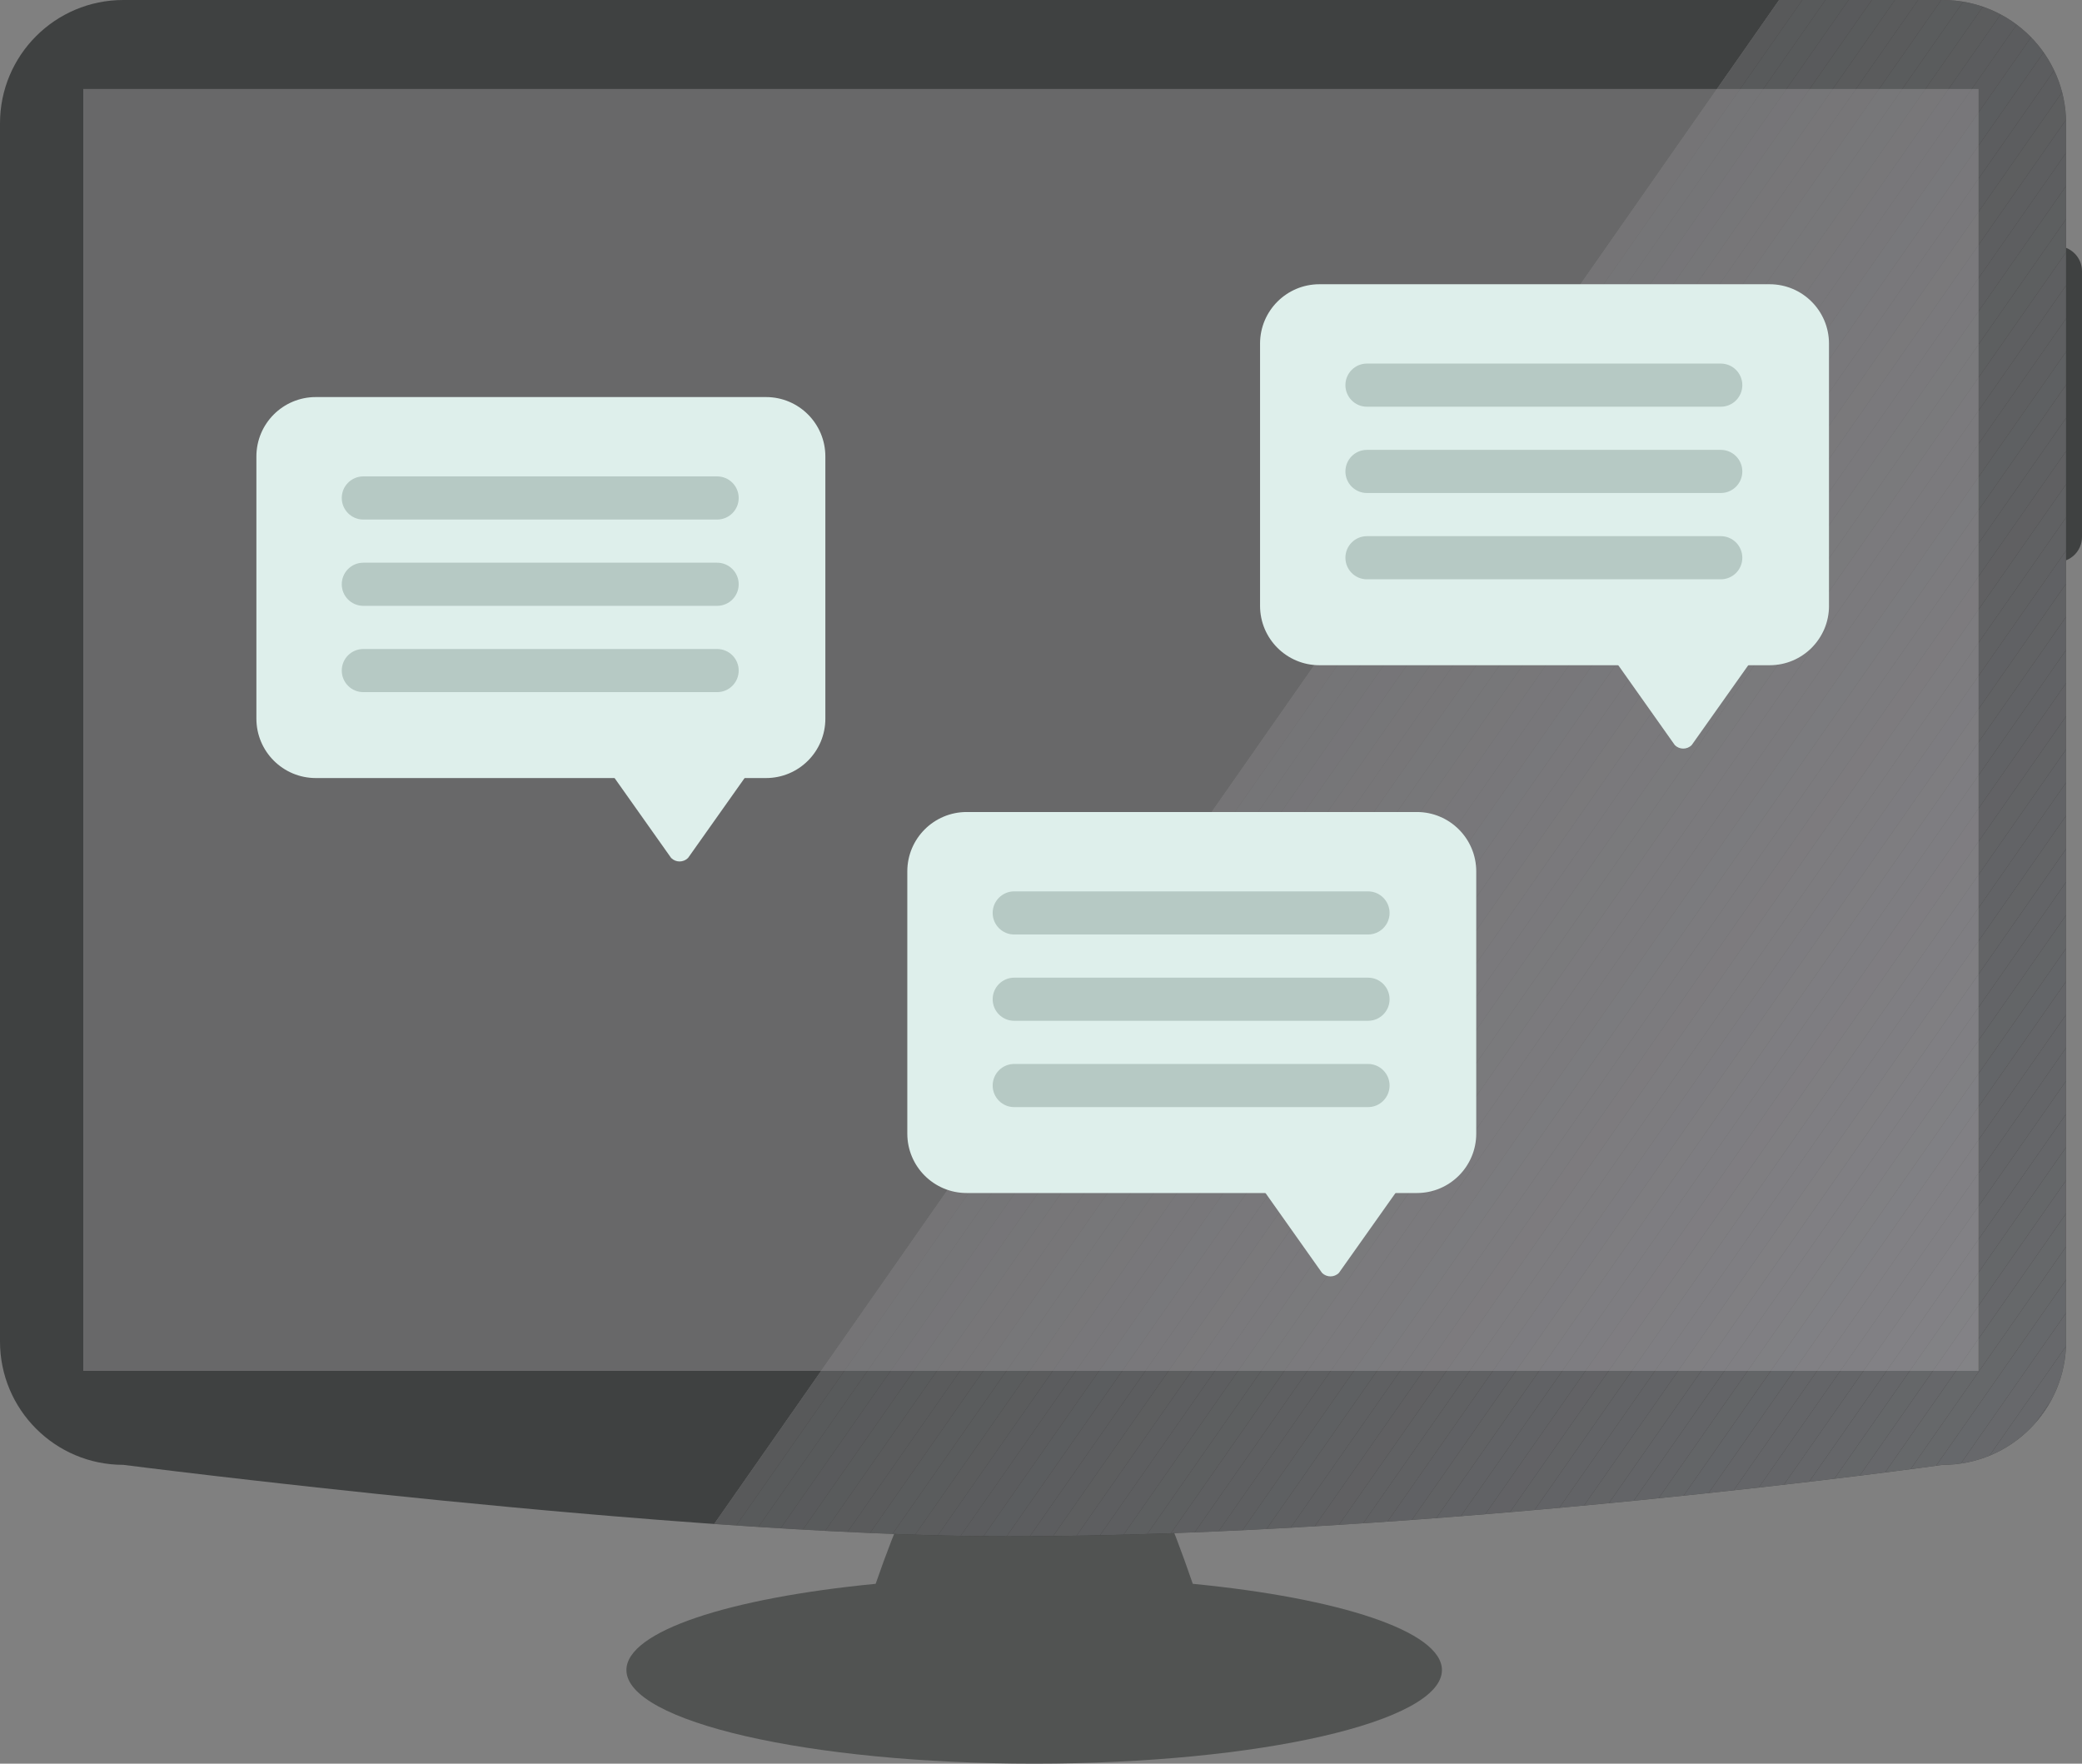 <?xml version="1.0" encoding="utf-8"?>
<!-- Generator: Adobe Illustrator 18.0.0, SVG Export Plug-In . SVG Version: 6.00 Build 0)  -->
<!DOCTYPE svg PUBLIC "-//W3C//DTD SVG 1.1//EN" "http://www.w3.org/Graphics/SVG/1.1/DTD/svg11.dtd">
<svg version="1.1" id="Layer_1" xmlns="http://www.w3.org/2000/svg" xmlns:xlink="http://www.w3.org/1999/xlink" x="0px" y="0px"
	 width="80px" height="67.763px" viewBox="0 0 80 67.763" enable-background="new 0 0 80 67.763" xml:space="preserve">
<rect x="0" y="0" width="80" height="67.763" fill="#808080" stroke="none"/>
<g>
	<g>
		<g>
			<path fill="#515352" d="M45.832,60.853c-1.759-5.116-2.753-6.447-6.094-6.447c-3.296,0-4.44,1.691-6.091,6.447
				c-5.628,0.545-9.577,1.823-9.577,3.313c0,1.986,7.016,3.596,15.668,3.596c8.654,0,15.668-1.61,15.668-3.596
				C55.406,62.676,51.458,61.4,45.832,60.853z"/>
		</g>
		<g>
			<circle fill="#1B1A1A" cx="39.482" cy="56.228" r="1.027"/>
		</g>
		<g>
			<path fill="#3F4141" d="M80,20.63c0,0.532-0.431,0.964-0.963,0.964l0,0c-0.532,0-0.964-0.432-0.964-0.964V10.42
				c0-0.532,0.432-0.964,0.964-0.964l0,0C79.569,9.457,80,9.889,80,10.42V20.63z"/>
		</g>
		<g>
			<defs>
				<path id="SVGID_1_" d="M79.389,51.542c0,2.619-2.121,4.74-4.739,4.74c0,0-19.501,2.747-35.939,2.747
					c-12.585,0-33.971-2.747-33.971-2.747C2.121,56.283,0,54.161,0,51.542V4.739C0,2.122,2.121,0,4.739,0H74.65
					c2.617,0,4.739,2.122,4.739,4.739V51.542z"/>
			</defs>
			<clipPath id="SVGID_2_">
				<use xlink:href="#SVGID_1_"  overflow="visible"/>
			</clipPath>
			<g clip-path="url(#SVGID_2_)">
				<g>
					<path fill="#3F4141" d="M3.202,52.673V3.421h62.77L68.363,0H4.739C2.121,0,0,2.122,0,4.739v46.804
						c0,2.619,2.121,4.74,4.739,4.74c0,0,11.574,1.486,22.704,2.272l4.11-5.882H3.202z"/>
				</g>
				<g>
					<polygon fill="#686869" points="3.202,52.673 31.553,52.673 65.972,3.421 3.202,3.421 					"/>
				</g>
				<g>
					<path fill="#3F4141" d="M74.65,56.283c2.617,0,4.739-2.121,4.739-4.74V4.739C79.389,2.122,77.267,0,74.65,0h-6.287
						l-2.391,3.421h10.046v49.251H31.553l-4.11,5.882c3.998,0.282,7.941,0.475,11.267,0.475C55.149,59.03,74.65,56.283,74.65,56.283
						z"/>
				</g>
				<g opacity="0.3">
					<g>
						<defs>
							<path id="SVGID_3_" d="M74.65,56.283c2.617,0,4.739-2.121,4.739-4.74V4.739C79.389,2.122,77.267,0,74.65,0h-6.287
								l-2.391,3.421h10.046v49.251H31.553l-4.11,5.882c3.998,0.282,7.941,0.475,11.267,0.475
								C55.149,59.03,74.65,56.283,74.65,56.283z"/>
						</defs>
						<clipPath id="SVGID_4_">
							<use xlink:href="#SVGID_3_"  overflow="visible"/>
						</clipPath>
						<polygon clip-path="url(#SVGID_4_)" fill="#939194" points="68.362,0 27.443,58.551 27.443,0 						"/>
						<polygon clip-path="url(#SVGID_4_)" fill="#939194" points="69.253,0 27.999,59.03 27.443,59.03 27.443,58.551 68.362,0 
													"/>
						<polygon clip-path="url(#SVGID_4_)" fill="#949397" points="70.142,0 28.889,59.03 27.999,59.03 69.253,0 						"/>
						<polygon clip-path="url(#SVGID_4_)" fill="#959398" points="71.032,0 29.778,59.03 28.889,59.03 70.142,0 						"/>
						<polygon clip-path="url(#SVGID_4_)" fill="#96959A" points="71.923,0 30.669,59.03 29.778,59.03 71.032,0 						"/>
						<polygon clip-path="url(#SVGID_4_)" fill="#989699" points="72.812,0 31.559,59.03 30.669,59.03 71.923,0 						"/>
						<polygon clip-path="url(#SVGID_4_)" fill="#99979C" points="73.703,0 32.448,59.03 31.559,59.03 72.812,0 						"/>
						<polygon clip-path="url(#SVGID_4_)" fill="#9A979C" points="74.593,0 33.339,59.03 32.448,59.03 73.703,0 						"/>
						<polygon clip-path="url(#SVGID_4_)" fill="#9B999E" points="75.482,0 34.229,59.03 33.339,59.03 74.593,0 						"/>
						<polygon clip-path="url(#SVGID_4_)" fill="#9B9A9E" points="76.372,0 35.118,59.03 34.229,59.03 75.482,0 						"/>
						<polygon clip-path="url(#SVGID_4_)" fill="#9D9B9F" points="77.262,0 36.009,59.03 35.118,59.03 76.372,0 						"/>
						<polygon clip-path="url(#SVGID_4_)" fill="#9D9BA1" points="78.152,0 36.898,59.03 36.009,59.03 77.262,0 						"/>
						<polygon clip-path="url(#SVGID_4_)" fill="#9F9CA2" points="79.043,0 37.788,59.03 36.898,59.03 78.152,0 						"/>
						<polygon clip-path="url(#SVGID_4_)" fill="#9F9DA3" points="79.389,0.778 38.678,59.03 37.788,59.03 79.043,0 79.389,0 						
							"/>
						<polygon clip-path="url(#SVGID_4_)" fill="#A09DA4" points="79.389,2.051 39.569,59.03 38.678,59.03 79.389,0.778 						"/>
						<polygon clip-path="url(#SVGID_4_)" fill="#A19EA4" points="79.389,3.325 40.458,59.03 39.569,59.03 79.389,2.051 						"/>
						<polygon clip-path="url(#SVGID_4_)" fill="#A3A0A5" points="79.389,4.598 41.348,59.03 40.458,59.03 79.389,3.325 						"/>
						<polygon clip-path="url(#SVGID_4_)" fill="#A4A1A8" points="79.389,5.872 42.238,59.03 41.348,59.03 79.389,4.598 						"/>
						<polygon clip-path="url(#SVGID_4_)" fill="#A4A2A9" points="79.389,7.146 43.128,59.03 42.238,59.03 79.389,5.872 						"/>
						<polygon clip-path="url(#SVGID_4_)" fill="#A5A3A8" points="79.389,8.419 44.018,59.03 43.128,59.03 79.389,7.146 						"/>
						<polygon clip-path="url(#SVGID_4_)" fill="#A5A3A9" points="79.389,9.692 44.908,59.03 44.018,59.03 79.389,8.419 						"/>
						<polygon clip-path="url(#SVGID_4_)" fill="#A7A4AA" points="79.389,10.966 45.798,59.03 44.908,59.03 79.389,9.692 						"/>
						<polygon clip-path="url(#SVGID_4_)" fill="#A8A5AB" points="79.389,12.239 46.688,59.03 45.798,59.03 79.389,10.966 						"/>
						<polygon clip-path="url(#SVGID_4_)" fill="#A9A6AC" points="79.389,13.513 47.578,59.03 46.688,59.03 79.389,12.239 						"/>
						<polygon clip-path="url(#SVGID_4_)" fill="#A9A7AD" points="79.389,14.787 48.469,59.03 47.578,59.03 79.389,13.513 						"/>
						<polygon clip-path="url(#SVGID_4_)" fill="#AAA8AE" points="79.389,16.06 49.358,59.03 48.469,59.03 79.389,14.787 						"/>
						<polygon clip-path="url(#SVGID_4_)" fill="#ABA8AF" points="79.389,17.333 50.248,59.03 49.358,59.03 79.389,16.06 						"/>
						<polygon clip-path="url(#SVGID_4_)" fill="#ADA9B0" points="79.389,18.607 51.138,59.03 50.248,59.03 79.389,17.333 						"/>
						<polygon clip-path="url(#SVGID_4_)" fill="#AEABB1" points="79.389,19.881 52.028,59.03 51.138,59.03 79.389,18.607 						"/>
						<polygon clip-path="url(#SVGID_4_)" fill="#AFABB3" points="79.389,21.154 52.919,59.03 52.028,59.03 79.389,19.881 						"/>
						<polygon clip-path="url(#SVGID_4_)" fill="#B0ACB4" points="79.389,22.427 53.809,59.03 52.919,59.03 79.389,21.154 						"/>
						<polygon clip-path="url(#SVGID_4_)" fill="#B1AEB5" points="79.389,23.7 54.698,59.03 53.809,59.03 79.389,22.427 						"/>
						<polygon clip-path="url(#SVGID_4_)" fill="#B2AFB7" points="79.389,24.975 55.588,59.03 54.698,59.03 79.389,23.7 						"/>
						<polygon clip-path="url(#SVGID_4_)" fill="#B2B0B8" points="79.389,26.248 56.478,59.03 55.588,59.03 79.389,24.975 						"/>
						<polygon clip-path="url(#SVGID_4_)" fill="#B4B0B9" points="79.389,27.521 57.368,59.03 56.478,59.03 79.389,26.248 						"/>
						<polygon clip-path="url(#SVGID_4_)" fill="#B4B1BA" points="79.389,28.795 58.259,59.03 57.368,59.03 79.389,27.521 						"/>
						<polygon clip-path="url(#SVGID_4_)" fill="#B5B2BB" points="79.389,30.068 59.148,59.03 58.259,59.03 79.389,28.795 						"/>
						<polygon clip-path="url(#SVGID_4_)" fill="#B6B3BC" points="79.389,31.341 60.038,59.03 59.148,59.03 79.389,30.068 						"/>
						<polygon clip-path="url(#SVGID_4_)" fill="#B7B4BD" points="79.389,32.616 60.928,59.03 60.038,59.03 79.389,31.341 						"/>
						<polygon clip-path="url(#SVGID_4_)" fill="#B7B5BE" points="79.389,33.889 61.818,59.03 60.928,59.03 79.389,32.616 						"/>
						<polygon clip-path="url(#SVGID_4_)" fill="#B8B6BF" points="79.389,35.162 62.708,59.03 61.818,59.03 79.389,33.889 						"/>
						<polygon clip-path="url(#SVGID_4_)" fill="#BAB7C0" points="79.389,36.436 63.599,59.03 62.708,59.03 79.389,35.162 						"/>
						<polygon clip-path="url(#SVGID_4_)" fill="#BAB7C1" points="79.389,37.709 64.488,59.03 63.599,59.03 79.389,36.436 						"/>
						<polygon clip-path="url(#SVGID_4_)" fill="#BCB9C2" points="79.389,38.983 65.378,59.03 64.488,59.03 79.389,37.709 						"/>
						<polygon clip-path="url(#SVGID_4_)" fill="#BDB9C3" points="79.389,40.257 66.268,59.03 65.378,59.03 79.389,38.983 						"/>
						<polygon clip-path="url(#SVGID_4_)" fill="#BCBAC4" points="79.389,41.53 67.159,59.03 66.268,59.03 79.389,40.257 						"/>
						<polygon clip-path="url(#SVGID_4_)" fill="#BEBCC5" points="79.389,42.803 68.048,59.03 67.159,59.03 79.389,41.53 						"/>
						<polygon clip-path="url(#SVGID_4_)" fill="#BEBCC6" points="79.389,44.077 68.938,59.03 68.048,59.03 79.389,42.803 						"/>
						<polygon clip-path="url(#SVGID_4_)" fill="#C0BEC7" points="79.389,45.35 69.828,59.03 68.938,59.03 79.389,44.077 						"/>
						<polygon clip-path="url(#SVGID_4_)" fill="#C2BFC9" points="79.389,46.624 70.718,59.03 69.828,59.03 79.389,45.35 						"/>
						<polygon clip-path="url(#SVGID_4_)" fill="#C3C1C9" points="79.389,47.897 71.609,59.03 70.718,59.03 79.389,46.624 						"/>
						<polygon clip-path="url(#SVGID_4_)" fill="#C4C2CA" points="79.389,49.171 72.498,59.03 71.609,59.03 79.389,47.897 						"/>
						<polygon clip-path="url(#SVGID_4_)" fill="#C4C2CB" points="79.389,50.444 73.388,59.03 72.498,59.03 79.389,49.171 						"/>
						<polygon clip-path="url(#SVGID_4_)" fill="#C5C3CD" points="79.389,51.718 74.278,59.03 73.388,59.03 79.389,50.444 						"/>
						<polygon clip-path="url(#SVGID_4_)" fill="#C6C4CD" points="79.389,52.991 75.168,59.03 74.278,59.03 79.389,51.718 						"/>
						<polygon clip-path="url(#SVGID_4_)" fill="#C7C5CE" points="79.389,54.265 76.058,59.03 75.168,59.03 79.389,52.991 						"/>
						<polygon clip-path="url(#SVGID_4_)" fill="#C7C4CF" points="79.389,55.538 76.949,59.03 76.058,59.03 79.389,54.265 						"/>
						<polygon clip-path="url(#SVGID_4_)" fill="#C9C5D0" points="79.389,56.812 77.838,59.03 76.949,59.03 79.389,55.538 						"/>
						<polygon clip-path="url(#SVGID_4_)" fill="#C9C7D2" points="79.389,58.085 78.728,59.03 77.838,59.03 79.389,56.812 						"/>
						<polygon clip-path="url(#SVGID_4_)" fill="#CAC7D1" points="78.728,59.03 79.389,58.085 79.389,59.03 						"/>
					</g>
				</g>
				<g>
					<polygon fill="#686869" points="76.019,52.673 76.019,3.421 65.972,3.421 31.553,52.673 					"/>
				</g>
				<g opacity="0.3">
					<g>
						<defs>
							<polygon id="SVGID_5_" points="76.019,52.673 76.019,3.421 65.972,3.421 31.553,52.673 							"/>
						</defs>
						<clipPath id="SVGID_6_">
							<use xlink:href="#SVGID_5_"  overflow="visible"/>
						</clipPath>
						<polygon clip-path="url(#SVGID_6_)" fill="#939194" points="65.972,3.421 31.553,52.672 31.553,3.421 						"/>
						<polygon clip-path="url(#SVGID_6_)" fill="#939194" points="66.862,3.421 32.442,52.673 31.553,52.673 31.553,52.671 
							65.972,3.421 						"/>
						<polygon clip-path="url(#SVGID_6_)" fill="#949397" points="67.751,3.421 33.332,52.673 32.442,52.673 66.862,3.421 						"/>
						<polygon clip-path="url(#SVGID_6_)" fill="#959398" points="68.642,3.421 34.222,52.673 33.332,52.673 67.751,3.421 						"/>
						<polygon clip-path="url(#SVGID_6_)" fill="#96959A" points="69.532,3.421 35.112,52.673 34.222,52.673 68.642,3.421 						"/>
						<polygon clip-path="url(#SVGID_6_)" fill="#989699" points="70.422,3.421 36.002,52.673 35.112,52.673 69.532,3.421 						"/>
						<polygon clip-path="url(#SVGID_6_)" fill="#99979C" points="71.312,3.421 36.892,52.673 36.002,52.673 70.422,3.421 						"/>
						<polygon clip-path="url(#SVGID_6_)" fill="#9A979C" points="72.201,3.421 37.783,52.673 36.892,52.673 71.312,3.421 						"/>
						<polygon clip-path="url(#SVGID_6_)" fill="#9B999E" points="73.092,3.421 38.672,52.673 37.783,52.673 72.201,3.421 						"/>
						<polygon clip-path="url(#SVGID_6_)" fill="#9B9A9E" points="73.982,3.421 39.562,52.673 38.672,52.673 73.092,3.421 						"/>
						<polygon clip-path="url(#SVGID_6_)" fill="#9D9B9F" points="74.871,3.421 40.452,52.673 39.562,52.673 73.982,3.421 						"/>
						<polygon clip-path="url(#SVGID_6_)" fill="#9D9BA1" points="75.762,3.421 41.342,52.673 40.452,52.673 74.871,3.421 						"/>
						<polygon clip-path="url(#SVGID_6_)" fill="#9F9CA2" points="76.019,4.327 42.232,52.673 41.342,52.673 75.762,3.421 
							76.019,3.421 						"/>
						<polygon clip-path="url(#SVGID_6_)" fill="#9F9DA3" points="76.019,5.6 43.122,52.673 42.232,52.673 76.019,4.327 						"/>
						<polygon clip-path="url(#SVGID_6_)" fill="#A09DA4" points="76.019,6.874 44.012,52.673 43.122,52.673 76.019,5.6 						"/>
						<polygon clip-path="url(#SVGID_6_)" fill="#A19EA4" points="76.019,8.147 44.902,52.673 44.012,52.673 76.019,6.874 						"/>
						<polygon clip-path="url(#SVGID_6_)" fill="#A3A0A5" points="76.019,9.421 45.792,52.673 44.902,52.673 76.019,8.147 						"/>
						<polygon clip-path="url(#SVGID_6_)" fill="#A4A1A8" points="76.019,10.695 46.682,52.673 45.792,52.673 76.019,9.421 						
							"/>
						<polygon clip-path="url(#SVGID_6_)" fill="#A4A2A9" points="76.019,11.968 47.572,52.673 46.682,52.673 76.019,10.695 						
							"/>
						<polygon clip-path="url(#SVGID_6_)" fill="#A5A3A8" points="76.019,13.241 48.462,52.673 47.572,52.673 76.019,11.968 						
							"/>
						<polygon clip-path="url(#SVGID_6_)" fill="#A5A3A9" points="76.019,14.515 49.352,52.673 48.462,52.673 76.019,13.241 						
							"/>
						<polygon clip-path="url(#SVGID_6_)" fill="#A7A4AA" points="76.019,15.789 50.242,52.673 49.352,52.673 76.019,14.515 						
							"/>
						<polygon clip-path="url(#SVGID_6_)" fill="#A8A5AB" points="76.019,17.062 51.132,52.673 50.242,52.673 76.019,15.789 						
							"/>
						<polygon clip-path="url(#SVGID_6_)" fill="#A9A6AC" points="76.019,18.335 52.022,52.673 51.132,52.673 76.019,17.062 						
							"/>
						<polygon clip-path="url(#SVGID_6_)" fill="#A9A7AD" points="76.019,19.608 52.911,52.673 52.022,52.673 76.019,18.335 						
							"/>
						<polygon clip-path="url(#SVGID_6_)" fill="#AAA8AE" points="76.019,20.882 53.801,52.673 52.911,52.673 76.019,19.608 						
							"/>
						<polygon clip-path="url(#SVGID_6_)" fill="#ABA8AF" points="76.019,22.156 54.692,52.673 53.801,52.673 76.019,20.882 						
							"/>
						<polygon clip-path="url(#SVGID_6_)" fill="#ADA9B0" points="76.019,23.429 55.582,52.673 54.692,52.673 76.019,22.156 						
							"/>
						<polygon clip-path="url(#SVGID_6_)" fill="#AEABB1" points="76.019,24.703 56.472,52.673 55.582,52.673 76.019,23.429 						
							"/>
						<polygon clip-path="url(#SVGID_6_)" fill="#AFABB3" points="76.019,25.977 57.362,52.673 56.472,52.673 76.019,24.703 						
							"/>
						<polygon clip-path="url(#SVGID_6_)" fill="#B0ACB4" points="76.019,27.249 58.251,52.673 57.362,52.673 76.019,25.977 						
							"/>
						<polygon clip-path="url(#SVGID_6_)" fill="#B1AEB5" points="76.019,28.523 59.141,52.673 58.251,52.673 76.019,27.249 						
							"/>
						<polygon clip-path="url(#SVGID_6_)" fill="#B2AFB7" points="76.019,29.796 60.031,52.673 59.141,52.673 76.019,28.523 						
							"/>
						<polygon clip-path="url(#SVGID_6_)" fill="#B2B0B8" points="76.019,31.071 60.922,52.673 60.031,52.673 76.019,29.796 						
							"/>
						<polygon clip-path="url(#SVGID_6_)" fill="#B4B0B9" points="76.019,32.343 61.811,52.673 60.922,52.673 76.019,31.071 						
							"/>
						<polygon clip-path="url(#SVGID_6_)" fill="#B4B1BA" points="76.019,33.617 62.702,52.673 61.811,52.673 76.019,32.343 						
							"/>
						<polygon clip-path="url(#SVGID_6_)" fill="#B5B2BB" points="76.019,34.891 63.591,52.673 62.702,52.673 76.019,33.617 						
							"/>
						<polygon clip-path="url(#SVGID_6_)" fill="#B6B3BC" points="76.019,36.164 64.481,52.673 63.591,52.673 76.019,34.891 						
							"/>
						<polygon clip-path="url(#SVGID_6_)" fill="#B7B4BD" points="76.019,37.437 65.372,52.673 64.481,52.673 76.019,36.164 						
							"/>
						<polygon clip-path="url(#SVGID_6_)" fill="#B7B5BE" points="76.019,38.711 66.261,52.673 65.372,52.673 76.019,37.437 						
							"/>
						<polygon clip-path="url(#SVGID_6_)" fill="#B8B6BF" points="76.019,39.984 67.151,52.673 66.261,52.673 76.019,38.711 						
							"/>
						<polygon clip-path="url(#SVGID_6_)" fill="#BAB7C0" points="76.019,41.258 68.041,52.673 67.151,52.673 76.019,39.984 						
							"/>
						<polygon clip-path="url(#SVGID_6_)" fill="#BAB7C1" points="76.019,42.531 68.931,52.673 68.041,52.673 76.019,41.258 						
							"/>
						<polygon clip-path="url(#SVGID_6_)" fill="#BCB9C2" points="76.019,43.804 69.821,52.673 68.931,52.673 76.019,42.531 						
							"/>
						<polygon clip-path="url(#SVGID_6_)" fill="#BDB9C3" points="76.019,45.079 70.712,52.673 69.821,52.673 76.019,43.804 						
							"/>
						<polygon clip-path="url(#SVGID_6_)" fill="#BCBAC4" points="76.019,46.352 71.601,52.673 70.712,52.673 76.019,45.079 						
							"/>
						<polygon clip-path="url(#SVGID_6_)" fill="#BEBCC5" points="76.019,47.625 72.491,52.673 71.601,52.673 76.019,46.352 						
							"/>
						<polygon clip-path="url(#SVGID_6_)" fill="#BEBCC6" points="76.019,48.899 73.381,52.673 72.491,52.673 76.019,47.625 						
							"/>
						<polygon clip-path="url(#SVGID_6_)" fill="#C0BEC7" points="76.019,50.172 74.271,52.673 73.381,52.673 76.019,48.899 						
							"/>
						<polygon clip-path="url(#SVGID_6_)" fill="#C2BFC9" points="76.019,51.445 75.161,52.673 74.271,52.673 76.019,50.172 						
							"/>
						<polygon clip-path="url(#SVGID_6_)" fill="#C3C1C9" points="75.161,52.673 76.019,51.445 76.019,52.673 						"/>
					</g>
				</g>
			</g>
		</g>
	</g>
	<g>
		<g>
			<path fill="#DEEFEB" d="M31.714,27.613c0,1.26-1.02,2.281-2.28,2.281h-17.3c-1.26,0-2.282-1.021-2.282-2.281V17.538
				c0-1.261,1.021-2.282,2.282-2.282h17.3c1.26,0,2.28,1.021,2.28,2.282V27.613z"/>
		</g>
		<g>
			<path fill="#DEEFEB" d="M26.438,32.964c-0.182,0.18-0.47,0.18-0.65,0l-2.185-3.087c-0.178-0.178-0.178-0.468,0-0.648h5.02
				c0.178,0.18,0.178,0.47,0,0.648L26.438,32.964z"/>
		</g>
	</g>
	<g>
		<g>
			<path fill="#B6C9C4" d="M28.384,19.133c0,0.457-0.371,0.829-0.829,0.829H13.96c-0.457,0-0.828-0.372-0.828-0.829l0,0
				c0-0.458,0.371-0.829,0.828-0.829h13.595C28.013,18.304,28.384,18.675,28.384,19.133L28.384,19.133z"/>
		</g>
		<g>
			<path fill="#B6C9C4" d="M28.384,22.449c0,0.458-0.371,0.828-0.829,0.828H13.96c-0.457,0-0.828-0.37-0.828-0.828l0,0
				c0-0.459,0.371-0.829,0.828-0.829h13.595C28.013,21.62,28.384,21.991,28.384,22.449L28.384,22.449z"/>
		</g>
		<g>
			<path fill="#B6C9C4" d="M28.384,25.764c0,0.458-0.371,0.829-0.829,0.829H13.96c-0.457,0-0.828-0.371-0.828-0.829l0,0
				c0-0.458,0.371-0.828,0.828-0.828h13.595C28.013,24.936,28.384,25.306,28.384,25.764L28.384,25.764z"/>
		</g>
	</g>
	<g>
		<g>
			<path fill="#DEEFEB" d="M70.279,23.277c0,1.261-1.022,2.282-2.281,2.282H50.698c-1.26,0-2.281-1.021-2.281-2.282V13.202
				c0-1.26,1.021-2.281,2.281-2.281h17.299c1.259,0,2.281,1.021,2.281,2.281V23.277z"/>
		</g>
		<g>
			<path fill="#DEEFEB" d="M65.002,28.628c-0.179,0.179-0.469,0.179-0.648,0l-2.185-3.087c-0.178-0.179-0.178-0.469,0-0.648h5.02
				c0.178,0.179,0.178,0.469,0,0.648L65.002,28.628z"/>
		</g>
	</g>
	<g>
		<g>
			<path fill="#B6C9C4" d="M66.948,14.798c0,0.457-0.37,0.829-0.828,0.829H52.524c-0.457,0-0.827-0.372-0.827-0.829l0,0
				c0-0.459,0.37-0.829,0.827-0.829H66.12C66.578,13.969,66.948,14.339,66.948,14.798L66.948,14.798z"/>
		</g>
		<g>
			<path fill="#B6C9C4" d="M66.948,18.114c0,0.458-0.37,0.828-0.828,0.828H52.524c-0.457,0-0.827-0.37-0.827-0.828l0,0
				c0-0.459,0.37-0.829,0.827-0.829H66.12C66.578,17.285,66.948,17.655,66.948,18.114L66.948,18.114z"/>
		</g>
		<g>
			<path fill="#B6C9C4" d="M66.948,21.429c0,0.458-0.37,0.829-0.828,0.829H52.524c-0.457,0-0.827-0.371-0.827-0.829l0,0
				c0-0.458,0.37-0.829,0.827-0.829H66.12C66.578,20.6,66.948,20.971,66.948,21.429L66.948,21.429z"/>
		</g>
	</g>
	<g>
		<g>
			<path fill="#DEEFEB" d="M56.724,43.556c0,1.26-1.022,2.282-2.281,2.282H37.144c-1.26,0-2.281-1.021-2.281-2.282V33.481
				c0-1.26,1.021-2.282,2.281-2.282h17.299c1.259,0,2.281,1.022,2.281,2.282V43.556z"/>
		</g>
		<g>
			<path fill="#DEEFEB" d="M51.447,48.907c-0.179,0.179-0.469,0.179-0.648,0l-2.186-3.088c-0.177-0.178-0.177-0.468,0-0.647h5.021
				c0.178,0.179,0.178,0.469,0,0.647L51.447,48.907z"/>
		</g>
	</g>
	<g>
		<g>
			<path fill="#B6C9C4" d="M53.394,35.077c0,0.457-0.37,0.828-0.828,0.828H38.97c-0.457,0-0.827-0.371-0.827-0.828l0,0
				c0-0.458,0.37-0.829,0.827-0.829h13.596C53.023,34.248,53.394,34.619,53.394,35.077L53.394,35.077z"/>
		</g>
		<g>
			<path fill="#B6C9C4" d="M53.394,38.393c0,0.458-0.37,0.828-0.828,0.828H38.97c-0.457,0-0.827-0.37-0.827-0.828l0,0
				c0-0.459,0.37-0.829,0.827-0.829h13.596C53.023,37.563,53.394,37.934,53.394,38.393L53.394,38.393z"/>
		</g>
		<g>
			<path fill="#B6C9C4" d="M53.394,41.708c0,0.458-0.37,0.829-0.828,0.829H38.97c-0.457,0-0.827-0.371-0.827-0.829l0,0
				c0-0.458,0.37-0.829,0.827-0.829h13.596C53.023,40.879,53.394,41.25,53.394,41.708L53.394,41.708z"/>
		</g>
	</g>
</g>
</svg>
